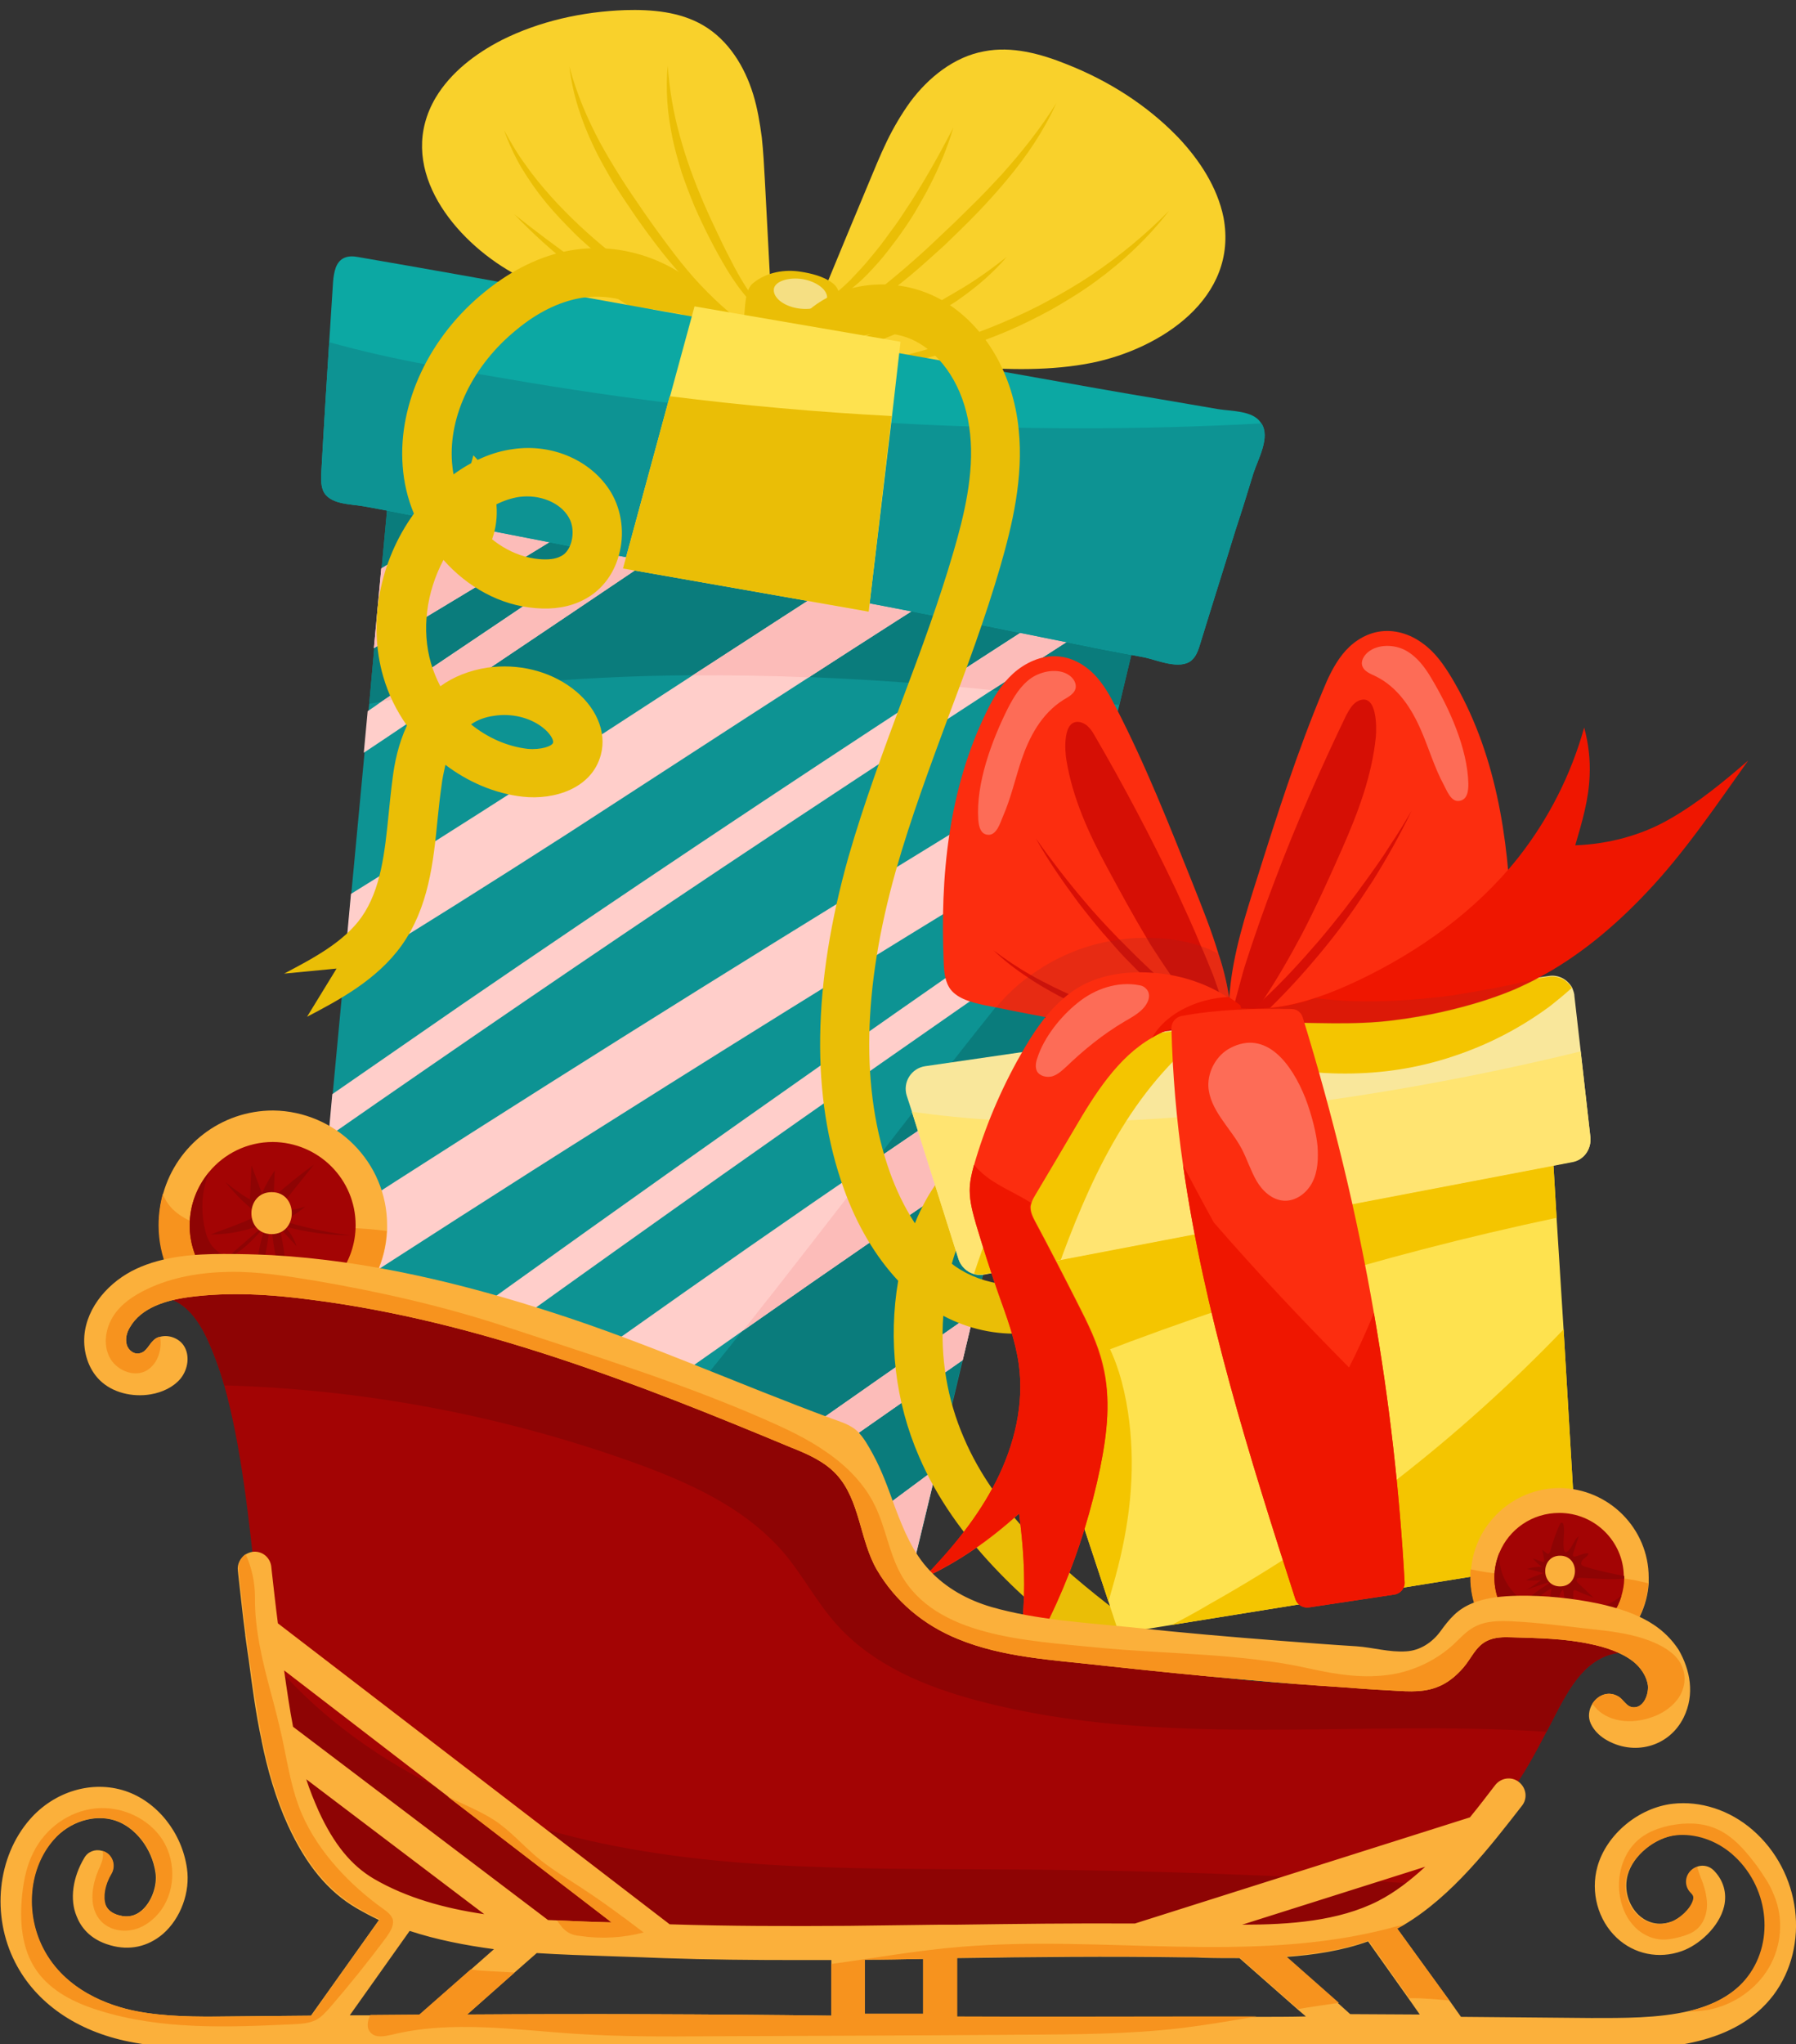 <?xml version="1.0" encoding="UTF-8"?> <svg xmlns="http://www.w3.org/2000/svg" xmlns:xlink="http://www.w3.org/1999/xlink" version="1.1" id="Layer_1" x="0px" y="0px" viewBox="0 0 462.1 525.7" style="enable-background:new 0 0 462.1 525.7;" xml:space="preserve"><rect x="0" y="0" width="462.1" height="525.7" fill="#333333" stroke="none"/> <style type="text/css"> .st0{fill:#0D9393;} .st1{fill:#0A7C7C;} .st2{fill:#FFCECA;} .st3{fill:#FCBCB9;} .st4{fill:#F9D12B;} .st5{fill:#EABE06;} .st6{fill:#0CA8A3;} .st7{opacity:0.5;fill:#FFFFFF;} .st8{fill:#FEE24F;} .st9{fill:#FC2D0F;} .st10{fill:#D60F05;} .st11{fill:#D80F05;} .st12{opacity:0.3;fill:#FFFFFF;} .st13{opacity:0.2;fill:#912426;} .st14{fill:#F4C500;} .st15{fill:#F9E79B;} .st16{fill:#FFE471;} .st17{fill:#EF1600;} .st18{fill:#FBB03B;} .st19{fill:#F7931E;} .st20{fill:#A30404;} .st21{fill:#8E0404;} </style> <g> <path class="st0" d="M303.7,115.5l-5.9,24.8l-2.8,11.7l-7,29.3l-1.9,8l-5.4,22.7l-4,16.7l-1.8,7.5l-1.1,4.6l-7.1,29.6l-5.7,23.9 l-10.4,43.3l-2.9,12.2l-6.6,27.7l-6.1,25.3l-7.8,32.8l-1,4.1c-0.7,2.9-3.7,4.7-6.6,4l-2.3-0.4l-28.9-5l-22.2-3.8l-31.6-5.4l-11.6-2 l-40.4-7l-5.1-0.9c-2.5-0.6-4.3-3-4.1-5.6l0.7-8l1.3-13.7l1-11.2l1-11.1l3-32.4l2-21.1l2.2-23.9l0,0l1-10.9l2.9-30.9l1.9-20.7 l3.4-36.2l1-10.7l0.2-1.8l1.3-14.4l1.9-20.5l5.4-58.2c0.2-3.1,3-5.4,6.1-5l74.3,10.1l25.4,3.5l11.3,1.5l12.4,1.7l51.3,7l14.8,2 c2.9,0.4,4.9,2.9,4.7,5.7C303.8,114.9,303.7,115.2,303.7,115.5z"></path> <path class="st1" d="M303.7,115.5l-5.9,24.8l-2.8,11.7l-7,29.3c-64.3-8.5-129.1-11.7-193-0.3l1.3-14.4l1.9-20.5l5.4-58.2 c0.2-3.1,3-5.4,6.1-5l74.3,10.1l25.4,3.5l11.3,1.5l12.4,1.7l51.3,7l14.8,2c2.9,0.4,4.9,2.9,4.7,5.7 C303.8,114.9,303.7,115.2,303.7,115.5z"></path> <path class="st1" d="M274.8,236.2l-1.1,4.6l-7.1,29.6l-5.7,23.9l-10.4,43.3l-2.9,12.2l-6.6,27.7l-6.1,25.3l-7.8,32.8l-1,4.1 c-0.7,2.9-3.7,4.7-6.6,4l-2.3-0.4l-28.9-5l-22.2-3.8l-31.6-5.4l-11.6-2l-40.4-7l-5.1-0.9c-2.5-0.6-4.3-3-4.1-5.6l0.7-8l1.3-13.7 c3.2-0.2,6.3-0.5,9.5-0.8c24.6-2.1,49-5.1,73.3-8.8c5.8-6.8,11.5-13.6,17.2-20.6C209.2,320.5,240.6,277.2,274.8,236.2z"></path> <g> <path class="st2" d="M209.3,96.6c-37.2,24.1-75,47.5-113.1,70.1l1.9-20.5c28.9-17.3,57.5-35,85.8-53.1L209.3,96.6z"></path> <path class="st2" d="M303.8,114.6c-1.3,0.8-2.6,1.6-4,2.3c-31,18.4-61.4,37.7-91.7,57.3c-20.8,13.4-41.5,26.9-62.2,40.3 c-19,12.2-38.2,24.3-57.5,36.1l1.9-20.7c29.6-18.3,58.7-37.2,87.9-56.2c15.5-10,30.9-20.1,46.5-30c19.7-12.6,39.5-24.9,59.6-36.9 l14.8,2C302,109.3,304,111.8,303.8,114.6z"></path> <path class="st2" d="M286,189.3l-5.4,22.7c-41.8,25.3-83.4,51-124.7,77.1c-25.3,15.9-50.4,32.1-75.5,48.3l2-21.1 c52-33.6,104.5-66.5,157.3-98.8C255.1,208,270.5,198.6,286,189.3z"></path> <path class="st2" d="M266.6,270.4l-5.7,23.9c-23.4,15.7-46.6,31.7-69.7,47.9c-7.8,5.5-15.6,10.9-23.3,16.4 c-13,9.2-26,18.5-39,27.9c-15.5,11.2-31,22.4-46.4,33.6l-5.1-0.9c-2.5-0.6-4.3-3-4.1-5.6l0.7-8c2.6-1.9,5.1-3.8,7.7-5.6 c4.5-3.3,8.9-6.5,13.4-9.7c43.1-31.3,86.4-62.2,130.4-92.2c10.7-7.3,21.4-14.5,32.2-21.7C260.7,274.4,263.7,272.4,266.6,270.4z"></path> <path class="st2" d="M241,377.6l-6.1,25.3c-6.9,5.2-13.8,10.3-20.6,15.6c-8.7,6.6-17.3,13.2-26,19.9l-22.2-3.8 C190.9,415.2,215.8,396.2,241,377.6z"></path> <path class="st2" d="M233,99.8c-38.5,25.9-77,51.9-115.6,77.8c-7.9,5.3-15.8,10.7-23.8,16l1-10.7c1.2-0.8,2.4-1.6,3.6-2.5 c40.8-27.4,81.5-54.9,122.3-82.3L233,99.8z"></path> <path class="st2" d="M297.7,140.3l-2.8,11.7c-13.3,8.5-26.5,17-39.7,25.5c-23.2,15.1-46.3,30.3-69.4,45.7 c-34,22.7-67.8,45.8-101.3,69.1l1-10.9c11.1-7.7,22.3-15.4,33.4-23.1c40.6-27.8,81.6-55.2,122.9-82.1l0,0 c7.1-4.7,14.3-9.3,21.4-13.9C274.8,155,286.2,147.7,297.7,140.3z"></path> <path class="st2" d="M276.6,228.7l-1.8,7.5l0,0l-1.1,4.6c-2.1,1.5-4.3,2.9-6.4,4.4l0,0c-27.1,18.8-54.2,37.7-81.1,56.7 c-36.8,26-73.4,52.3-109.8,78.8l1-11.1c11.5-8.3,23-16.7,34.5-25c52.6-37.9,105.5-75.2,158.8-112.1 C272.7,231.4,274.7,230,276.6,228.7z"></path> <path class="st2" d="M250.6,337.6l-2.9,12.2c-7,4.9-13.9,9.7-20.9,14.6c-30.8,21.5-61.5,43-92.1,64.7l-11.6-2 c10.3-7.2,20.5-14.5,30.8-21.7C186,382.7,218.2,360.1,250.6,337.6z"></path> <path class="st2" d="M227.1,435.7l-1,4.1c-0.7,2.9-3.7,4.7-6.6,4l-2.3-0.4C220.6,440.8,223.9,438.3,227.1,435.7z"></path> </g> <g> <path class="st3" d="M209.3,96.6c-37.2,24.1-75,47.5-113.1,70.1l1.9-20.5c28.9-17.3,57.5-35,85.8-53.1L209.3,96.6z"></path> <path class="st3" d="M233,99.8c-38.5,25.9-77,51.9-115.6,77.8c-6.4,0.8-12.8,1.7-19.1,2.8c40.8-27.4,81.5-54.9,122.3-82.3 L233,99.8z"></path> <path class="st3" d="M297.7,140.3l-2.8,11.7c-13.3,8.5-26.5,17-39.7,25.5c-4.5-0.5-8.9-0.9-13.4-1.2c7.1-4.7,14.3-9.3,21.4-13.9 C274.8,155,286.2,147.7,297.7,140.3z"></path> <path class="st3" d="M299.8,116.9c-31,18.4-61.4,37.7-91.7,57.3c-10-0.4-20-0.6-29.9-0.5c15.5-10,30.9-20.1,46.5-30 c19.7-12.6,39.5-24.9,59.6-36.9l14.8,2c2.9,0.4,4.9,2.9,4.7,5.7C302.5,115.4,301.2,116.1,299.8,116.9z"></path> </g> <g> <path class="st3" d="M95.2,390.3c11.3-1.1,22.5-2.3,33.7-3.8c-15.5,11.2-31,22.4-46.4,33.6l-5.1-0.9c-2.5-0.6-4.3-3-4.1-5.6l0.7-8 c2.6-1.9,5.1-3.8,7.7-5.6C86.3,396.7,90.7,393.5,95.2,390.3z"></path> <path class="st3" d="M217.3,443.4c3.3-2.6,6.5-5.1,9.8-7.6l-1,4.1c-0.7,2.9-3.7,4.7-6.6,4L217.3,443.4z"></path> <path class="st3" d="M241,377.6l-6.1,25.3c-6.9,5.2-13.8,10.3-20.6,15.6c-8.7,6.6-17.3,13.2-26,19.9l-22.2-3.8 C190.9,415.2,215.8,396.2,241,377.6z"></path> <path class="st3" d="M250.6,337.6l-2.9,12.2c-7,4.9-13.9,9.7-20.9,14.6c-30.8,21.5-61.5,43-92.1,64.7l-11.6-2 c10.3-7.2,20.5-14.5,30.8-21.7C186,382.7,218.2,360.1,250.6,337.6z"></path> <path class="st3" d="M257.7,276.3c3-2,5.9-4,8.9-5.9l-5.7,23.9c-23.4,15.7-46.6,31.7-69.7,47.9c11.6-14.6,23-29.4,34.4-44.1 C236.3,290.8,247,283.5,257.7,276.3z"></path> <path class="st3" d="M274.8,236.2l-1.1,4.6c-2.1,1.5-4.3,2.9-6.4,4.4C269.8,242.2,272.3,239.2,274.8,236.2z"></path> </g> <path class="st4" d="M281,93.3c-10.5,2.1-21.3,1.8-31.9,1.1c-4.8-0.3-9.7-0.7-14.5-1.5c-1.6-0.2-3.1-0.5-4.7-0.8 c-3.2-0.6-6.3-1.4-9.4-2.5c-1-0.3-2-0.7-3-1.1c-0.5-0.2-0.9-0.4-1.3-0.6c-1.5-0.6-3-1.4-4.1-2.5c-0.2-0.2-0.4-0.5-0.6-0.7 c-0.2-0.2-0.3-0.4-0.4-0.6c-0.8-1.4-0.9-3-0.6-4.6c0.1-0.3,0.1-0.7,0.2-1c0.3-1.3,0.8-2.5,1.3-3.7c3.8-9.2,7.6-18.4,11.5-27.7 c1.5-3.6,3-7.3,4.7-10.8c1.7-3.5,3.7-6.9,6-10.1c4.7-6.3,11.3-11.6,19-13c7.1-1.4,14.5,0.6,21.2,3.3c10.7,4.2,20.7,10.5,28.7,18.8 c5.5,5.8,10.1,12.8,11.7,20.6C318.7,76.7,298.6,89.7,281,93.3z"></path> <path class="st4" d="M197.8,81.3c0,0.1-0.1,0.3-0.2,0.4c-0.3,0.7-0.8,1.3-1.4,1.9c-0.7,0.6-1.6,1-2.5,1.3c-0.1,0-0.1,0-0.2,0 c-1,0.3-2.1,0.4-3.1,0.4c-0.4,0-0.7,0-1.1,0.1l0,0c-0.7,0-1.4,0-2.1,0l0,0c-3.1,0-6.2-0.2-9.3-0.6c-2.6-0.3-5.3-0.8-7.9-1.4 c-3.8-0.8-7.5-1.8-11.3-2.9c-9.8-2.8-19.6-5.9-28.3-11.2c-14.7-8.9-28.5-26.9-18.3-44.2c3.9-6.5,10.2-11.3,17-14.8 c9.8-4.9,20.8-7.3,31.7-7.7c6.9-0.2,14.1,0.4,20.1,3.9c6.5,3.8,10.7,10.6,12.9,17.8c1.1,3.6,1.7,7.3,2.2,11 c0.4,3.7,0.6,7.5,0.8,11.2c0.5,9.5,1,19,1.5,28.5C198.5,77,198.5,79.4,197.8,81.3z"></path> <g> <path class="st5" d="M189.3,85.4c-0.7,0-1.4,0-2.1,0l0,0c-1.4-0.4-2.9-0.8-4.3-1.3c-3.4-1.1-6.7-2.7-9.8-4.6c-3.1-1.8-6-3.9-8.9-6 c-2.9-2.1-5.7-4.2-8.5-6.5c-2.7-2.3-5.5-4.6-8-7.1c-2.5-2.5-5-5.1-7.3-7.9c-2.3-2.8-4.3-5.7-6.2-8.8c-1.8-3.1-3.3-6.3-4.5-9.7 c1.7,3.1,3.5,6.2,5.6,9c2,2.9,4.3,5.6,6.6,8.2c4.7,5.2,9.9,10,15.4,14.4c2.7,2.3,5.5,4.4,8.3,6.5c2.8,2.2,5.7,4.3,8.6,6.2 c2.9,2,5.9,3.7,9.2,5.1c1.6,0.7,3.3,1.4,4.9,2L189.3,85.4z"></path> <path class="st5" d="M193.7,84.9c-0.1,0-0.1,0-0.2,0c-6.2-2.9-11.7-7.3-16.4-12.3c-5-5.1-9.3-10.9-13.4-16.7c-2-2.9-4-5.9-5.9-8.9 c-1.8-3.1-3.6-6.2-5.1-9.4c-3.1-6.5-5.4-13.4-6.2-20.5c1.8,6.9,4.6,13.4,7.9,19.6c1.7,3.1,3.5,6.1,5.4,9.1c1.9,3,3.9,5.9,5.9,8.8 c2,2.9,4.1,5.8,6.2,8.6c2.1,2.8,4.3,5.6,6.6,8.2C183,76.4,188,81.1,193.7,84.9z"></path> <path class="st5" d="M197.8,81.3c0,0.1-0.1,0.3-0.2,0.4c-0.6-0.4-1.1-0.8-1.6-1.3c-1.2-1-2.3-2.1-3.3-3.3 c-2.1-2.3-3.9-4.9-5.5-7.5c-3.2-5.3-6-10.8-8.5-16.5c-1.2-2.9-2.3-5.8-3.3-8.7c-0.9-3-1.8-6-2.4-9c-0.6-3-1.1-6.1-1.3-9.2 c-0.2-3.1-0.2-6.2,0.1-9.3c0.2,3.1,0.6,6.1,1.1,9.1c0.5,3,1.2,6,2,8.9c1.6,5.9,3.7,11.6,6.1,17.2c1.2,2.8,2.5,5.6,3.8,8.3 c1.3,2.8,2.7,5.5,4.1,8.2C191.3,73.1,194.1,77.5,197.8,81.3z"></path> <path class="st5" d="M245.3,32.8c-1.5,5.1-3.6,10.1-6,14.8c-1.2,2.4-2.6,4.7-3.9,7c-1.4,2.3-2.9,4.5-4.5,6.7 c-1.6,2.1-3.2,4.3-5,6.3c-1.8,2-3.6,4-5.7,5.7c-2.9,2.6-6.2,4.8-9.8,6.3c0.1-0.3,0.1-0.7,0.2-1c3-1.9,5.8-4.2,8.3-6.7 c1.8-1.9,3.6-3.8,5.2-5.8c1.7-2,3.3-4.1,4.8-6.2c1.6-2.1,3.1-4.3,4.5-6.5c1.5-2.2,2.8-4.4,4.2-6.7 C240.3,42.2,242.8,37.6,245.3,32.8z"></path> <path class="st5" d="M271.8,26.5c-3.2,7.1-7.6,13.6-12.6,19.6c-2.5,3-5.1,5.9-7.8,8.7c-2.7,2.8-5.5,5.5-8.3,8.2 c-2.9,2.6-5.7,5.2-8.7,7.7c-3,2.5-6.1,4.9-9.3,7.1c-4.2,2.9-8.5,5.5-13.1,7.7c-0.2-0.2-0.4-0.5-0.6-0.7c4.4-2.6,8.5-5.5,12.6-8.6 c3-2.4,6-4.8,8.9-7.3c2.9-2.5,5.8-5.1,8.6-7.8c2.8-2.6,5.6-5.3,8.3-8c2.8-2.7,5.4-5.5,8-8.3C262.9,39.1,267.7,33.1,271.8,26.5z"></path> <path class="st5" d="M259,66.1c-3.5,4.1-7.6,7.6-12,10.7c-1.1,0.8-2.2,1.5-3.4,2.2l-3.5,2.1l-3.6,1.9l-3.6,1.8l-3.7,1.6 c-1.2,0.5-2.5,1-3.7,1.5l-3.8,1.4c-0.4,0.1-0.8,0.3-1.3,0.4c-1-0.3-2-0.7-3-1.1c1.2-0.5,2.3-0.9,3.5-1.4l3.7-1.5l3.7-1.6l3.6-1.6 l3.6-1.7l3.5-1.8l3.5-1.9c1.1-0.7,2.3-1.3,3.4-2C250.5,72.5,254.8,69.4,259,66.1z"></path> <path class="st5" d="M300.8,54.2c-5.3,6.9-11.8,13-18.8,18.1c-3.5,2.6-7.3,4.9-11.1,7.1c-3.8,2.1-7.8,4.1-11.8,5.8 c-4,1.7-8.2,3.2-12.3,4.5c-4,1.2-8.1,2.4-12.2,3.3c-1.6-0.2-3.1-0.5-4.7-0.8c1.2-0.3,2.5-0.6,3.7-1c4.2-1.1,8.3-2.3,12.4-3.7 c4.1-1.4,8.1-2.9,12.1-4.6c4-1.7,7.9-3.5,11.7-5.6c3.8-2,7.5-4.2,11.1-6.6C288,65.9,294.7,60.4,300.8,54.2z"></path> <path class="st5" d="M177.9,84.8c-2.6-0.3-5.3-0.8-7.9-1.4l-0.5-0.3l-4.5-2.5l-4.4-2.7l-4.4-2.8l-4.3-3c-1.4-1-2.8-2.1-4.2-3.1 c-5.5-4.3-10.6-8.9-15.4-13.9c5.4,4.3,10.9,8.4,16.5,12.4c1.4,1,2.8,1.9,4.2,2.9l4.3,2.8l4.3,2.7l4.4,2.6l4.5,2.5l4.5,2.4 L177.9,84.8z"></path> </g> <path class="st6" d="M322.5,121.7c-1.5,4.9-3,9.8-4.6,14.6c-3,9.8-6.1,19.5-9.1,29.3c-0.4,1.3-0.8,2.6-1.7,3.7 c-0.2,0.2-0.4,0.4-0.6,0.6c-3,2.4-8.7-0.1-11.9-0.8c-3.5-0.7-7-1.3-10.6-2c-9.4-1.9-18.9-3.8-28.3-5.7 c-18.7-3.7-37.4-7.4-56.1-10.6c-20.2-3.9-40.4-7.9-60.6-11.8l-30.3-5.9c-5.1-1-10.1-2-15.2-2.9c-3.3-0.6-8.9-0.4-10.4-4.1 c-0.6-1.6-0.5-3.4-0.4-5.1C83.3,110,84,99,84.7,88c0.3-5.2,0.7-10.4,1-15.6c0.1-1.2,0.3-2.5,0.7-3.6c1-2.6,3.1-3.2,5.7-2.7 c34.9,6,69.7,12.5,104.6,18.6c0.8,0.1,1.6,0.3,2.4,0.4c2.6,0.5,5.3,0.9,7.9,1.4c20.2,3.6,40.5,7.2,60.7,10.8 c10.1,1.8,20.2,3.6,30.4,5.3c5.1,0.9,10.1,1.7,15.2,2.6c3.4,0.6,9,0.3,11.1,3.5c0,0.1,0.1,0.1,0.1,0.2 C326.9,112.5,323.7,118,322.5,121.7z"></path> <path class="st0" d="M322.5,121.7c-1.5,4.9-3,9.8-4.6,14.6c-3,9.8-6.1,19.5-9.1,29.3c-0.4,1.3-0.8,2.6-1.7,3.7 c-0.2,0.2-0.4,0.4-0.6,0.6c-3,2.4-8.7-0.1-11.9-0.8c-3.5-0.7-7-1.3-10.6-2c-9.4-1.9-18.9-3.8-28.3-5.7 c-18.7-3.7-37.4-7.4-56.1-10.6c-20.2-3.9-40.4-7.9-60.6-11.8l-30.3-5.9c-5.1-1-10.1-2-15.2-2.9c-3.3-0.6-8.9-0.4-10.4-4.1 c-0.6-1.6-0.5-3.4-0.4-5.1C83.3,110,84,99,84.7,88c16.6,4.7,34.4,7.5,51.4,10.4c62.5,10.4,125.4,13.9,188.5,10.5 C326.9,112.5,323.7,118,322.5,121.7z"></path> <path class="st5" d="M212.9,94.6c0.3-1.7,0.6-3.3,0.9-5c0.6-3.4,1.2-6.8,1.8-10.1c0.5-2.8,0.9-5.2-1.8-7c-2.3-1.5-5.1-2.2-7.7-2.6 c-4.2-0.7-8.8,0.1-12.2,2.8c-2.4,1.8-2.1,6.5-2.5,9.2c-0.5,3.7-0.9,7.5-1.4,11.2c-0.2,1.5-0.5,3.1-0.7,4.6c5.5,3.6,14.1,5,20.6,4 c0.4-0.1,0.9-0.1,1.2-0.4c1.5-0.9,1.2-3.6,1.5-5.1C212.7,95.7,212.8,95.2,212.9,94.6z"></path> <path class="st7" d="M206.6,71.8c-3.6-0.6-7.3,0.5-7.5,2.6c-0.2,2.1,2.4,4.3,6.2,4.9c3.6,0.6,7.3-0.5,7.5-2.6 C213,74.7,210.4,72.5,206.6,71.8z"></path> <g> <path class="st5" d="M149.1,76.7c5.4-1,11-0.1,16,2.3l18.9,3.3l2.1-1.5c-8.6-12.5-24.4-19-39.3-16.4c-7.5,1.3-15,4.9-22,10.6 c-14.3,11.5-22.4,28.7-21.2,44.8c0.3,4.3,1.3,8.5,2.9,12.3c-8.8,12.1-11.9,28.1-7.9,41.9c1.3,4.5,3.4,8.8,6.1,12.6 c-2.2,4.7-3.2,9.6-3.7,13.7c-0.4,3-0.7,6-1,9c-1,10-2,19.5-7,26.6c-4.6,6.5-12.7,10.7-19.9,14.5l13.5-1.3l-7.6,12.4 c8-4.2,17.9-9.4,24.3-18.3c7-9.8,8.2-21.4,9.3-32.6c0.3-3,0.6-5.7,1-8.5c0.2-1.8,0.6-3.6,1-5.4c5.8,4.4,12.7,7.4,19.9,8.2 c8.1,0.9,17.8-2.1,20.1-10.8c1.6-6-1.3-12.5-7.4-17.1c-6-4.5-13.9-6.4-21.8-5.3c-4.5,0.7-8.7,2.3-12.1,4.8c-1-1.9-1.8-3.9-2.4-5.9 c-2.5-8.6-1.2-18.3,3.2-26.6c6.2,7,14.6,11.7,23.7,12.4c4.7,0.4,8.8-0.3,12.3-2.1c4.4-2.2,7.7-6.3,9.1-11.4 c1.6-5.5,0.8-11.6-2-16.3c-4.9-8.1-15-12.6-25.2-11.1c-5.3,0.7-10.5,3-15.3,6.5c-0.2-1-0.3-2-0.4-3.1 c-0.9-12.1,5.5-25.1,16.6-34.1C138.2,80.4,143.7,77.7,149.1,76.7z M127.1,184.1c4.5-0.7,9.1,0.4,12.4,2.9c2,1.5,3,3.3,2.8,4 c-0.2,0.9-3.1,1.9-6.5,1.6c-5.3-0.6-10.4-2.9-14.6-6.3C122.9,185.1,124.9,184.4,127.1,184.1z M133.6,127.8 c5.2-0.7,10.5,1.4,12.7,5.2c1.1,1.8,1.3,4.2,0.7,6.4c-0.3,1-1,2.9-2.8,3.7c-1.3,0.7-3.2,0.9-5.5,0.7c-6.6-0.6-12.7-4.5-16.9-10.1 C125.5,130.5,129.6,128.4,133.6,127.8z"></path> </g> <g> <path class="st5" d="M337.2,456.2c-11.4-13.1-25.3-23.5-38.8-33.5c-3.6-2.6-7.3-5.4-10.8-8.1c-15-11.5-31.5-25.8-39.6-44.8 c-4.3-9.9-6.1-20.7-5.3-31.4c13,6.9,28.8,6,39-2.5c6.3-5.2,9.9-13.5,9.7-22.2c-0.2-7.7-3.5-14.6-9-18.9c-9-6.9-22.9-6.5-33,0.9 c-6,4.4-10.7,10.7-14,18.9c-2.9-4.4-5-9.1-6.4-13c-7.6-21.2-7.1-47.3,1.5-77.7c3.8-13.4,8.8-26.8,13.6-39.8 c4.7-12.5,9.5-25.4,13.3-38.5c3-10.4,6-22.7,4.7-35.2c-1.4-14.1-8.5-26.3-18.9-32.7c-12.7-7.8-29.9-5.3-38.4,5.5l4.3,3.4l8.8,1.5 c5.2-3.2,13-3.3,18.8,0.3c7,4.3,11.9,13,12.9,23.2c1.1,10.3-1.6,21.2-4.3,30.4c-3.7,12.7-8.4,25.4-13,37.6 c-4.9,13.2-10,26.9-14,40.8c-9.3,33-9.7,61.7-1.2,85.3c3.4,9.5,8.2,17.5,14,23.7c-2.6,15.2-0.8,31.1,5.4,45.3 c9.3,21.5,27.2,37.2,43.5,49.7c3.6,2.8,7.4,5.6,11,8.2c13.5,10.1,26.3,19.5,36.8,31.6l-9.5-16.9L337.2,456.2z M256.6,305.8 c5.7-4.1,13.5-4.6,18.1-1.1c3.5,2.7,4.1,6.9,4.1,9.2c0.1,4.8-1.9,9.5-5.2,12.3c-7.5,6.2-18.9,4.9-26.4,0.4c-0.8-0.5-1.6-1-2.3-1.6 C246.6,318.9,250,310.6,256.6,305.8z"></path> </g> <polygon class="st8" points="223.5,157.3 160.3,146.2 171.9,103.5 172.4,101.9 178.7,78.8 231.7,87.9 229.5,107.1 229.3,108.7 "></polygon> <path class="st5" d="M127,137.5c-0.3,1-0.6,1.9-1.1,2.9l-10-1.8l5.9-21.5c1.2,1.2,2.3,2.6,3.2,4.1 C127.8,125.8,128.6,131.9,127,137.5z"></path> <path class="st5" d="M223.5,157.3l-63.2-11.1l11.6-42.7l0.4-1.6c19,2.4,38.1,4.1,57.1,5.1l-0.2,1.7L223.5,157.3z"></path> </g> <g> <path class="st9" d="M316.2,256.2c0.3,1.6,0.4,4,0,6.1c-0.2,0.9-0.4,1.8-0.8,2.7c-0.4,0.8-0.9,1.6-1.6,2.1 c-0.2,0.2-0.4,0.3-0.6,0.4c-0.8,0.5-1.7,0.8-2.9,0.9c-2.2,0.2-4.8-1.2-7-1.5c-1.7-0.3-3.5-0.5-5.2-0.7c-1.6-0.2-3.2-0.4-4.8-0.6 c-12.4-1.8-24.8-4-37-6.5c-1-0.2-2.1-0.4-3.1-0.6c-3.2-0.7-6.7-1.6-8.6-4c-1.5-2-1.7-4.6-1.8-7c-0.9-21.8,1.1-44.3,11.1-64.6 c1.7-3.5,3.8-7,6.8-9.7c3-2.7,7.2-4.7,11.3-4.4c3.7,0.2,7,2.1,9.5,4.6c2.4,2.5,4.1,5.5,5.6,8.5c7.7,14.9,13.8,30.4,20,45.9 c2.3,5.8,4.6,11.5,6.4,17.5C314.7,248.8,315.6,252.5,316.2,256.2z"></path> <path class="st10" d="M316.2,262.4c-0.2,0.9-0.4,1.8-0.8,2.7c-0.4,0.8-0.9,1.6-1.6,2.1c0,0,0,0,0,0c-2.4-2.3-4.3-5.5-5.8-7.3 c0-0.1-0.1-0.1-0.1-0.1c-4.1-5.1-7.7-10.4-11.2-15.8c-0.6-0.9-1.2-1.9-1.7-2.8c-3.6-6-6.9-12.1-10.2-18.2 c-4.7-8.7-8.8-17.7-10.4-27.4c-0.4-2.1-1.2-11.2,3.8-9.8c1.6,0.5,2.6,1.9,3.4,3.3c7.5,12.9,14.6,26.3,21,39.8 c2.2,4.8,4.4,9.5,6.4,14.4c1,2.2,1.9,4.5,2.8,6.7C312.3,251,314.3,257.2,316.2,262.4z"></path> <g> <path class="st11" d="M313.3,267.6c-0.8,0.5-1.7,0.8-2.9,0.9c-2.2,0.2-4.8-1.2-7-1.5c-1.7-0.3-3.5-0.5-5.2-0.7 c-3.7-1.1-7.3-2.3-10.9-3.6c-5.9-2.2-11.6-4.7-16.9-7.7c-2-1.1-4-2.3-5.9-3.6c-3.2-2.1-6.2-4.4-8.9-7c3.1,2.3,6.3,4.5,9.7,6.4 c1.9,1.1,3.9,2.1,5.9,3.1c5.5,2.7,11.2,5,17.1,7c5.9,2,11.9,3.6,18,5.1C308.6,266.6,310.9,267.1,313.3,267.6z"></path> <path class="st11" d="M315.4,265c-0.4,0.8-0.9,1.6-1.6,2.1c0,0,0,0,0,0c-2.9-1.8-5.6-3.8-8.1-5.8c-5.4-4.3-10.3-8.9-15.1-13.8 c-1.8-1.8-3.5-3.7-5.1-5.6c-0.6-0.6-1.1-1.3-1.7-1.9c-2.2-2.6-4.3-5.2-6.3-7.8c-4-5.4-7.8-10.8-11-16.6c1.9,2.7,3.9,5.4,5.9,8 c2,2.6,4.1,5.2,6.3,7.8c2.9,3.5,6,6.8,9.2,10.1c1.5,1.5,3,3,4.5,4.5c4.8,4.7,9.9,9.2,15.2,13.3c0.2,0.1,0.4,0.3,0.6,0.4 C310.5,261.7,312.9,263.4,315.4,265z"></path> </g> <path class="st12" d="M259.3,182.2c1.5-2.9,3.2-5.8,6-7.8c2.8-1.9,7-2.6,9.7-0.8c1.2,0.8,2.1,2.2,1.7,3.6c-0.4,1.3-1.9,2.1-3.1,2.8 c-5.7,3.6-8.8,9.6-10.8,15.5c-1.6,4.8-2.7,9.8-4.8,14.6c-0.6,1.4-1.5,4.5-3.5,4.6c-2.4,0.1-2.7-2.6-2.8-4 C251.1,201.5,255.1,190.6,259.3,182.2z"></path> <path class="st13" d="M316.2,256.2c0.3,1.6,0.4,4,0,6.1c-0.2,0.9-0.4,1.8-0.8,2.7c-0.4,0.8-0.9,1.6-1.6,2.1 c-0.2,0.2-0.4,0.3-0.6,0.4c-0.8,0.5-1.7,0.8-2.9,0.9c-2.2,0.2-4.8-1.2-7-1.5c-1.7-0.3-3.5-0.5-5.2-0.7c-1.6-0.2-3.2-0.4-4.8-0.6 c-12.4-1.8-24.8-4-37-6.5c2.4-2.9,5.1-5.5,8.1-7.7c0.2-0.2,0.5-0.4,0.7-0.5c6-4.4,12.8-7.4,20.2-8.8c0.8-0.1,1.6-0.3,2.4-0.4 c2.1-0.3,4.3-0.5,6.4-0.5c0.3,0,0.6,0,0.8,0c4.9,0,9.6,0.6,14,2.1c1.5,0.5,3,1.2,4.5,1.9C314.7,248.8,315.6,252.5,316.2,256.2z"></path> <g> <path class="st9" d="M316.4,255.1c-0.2,1.7-0.1,4,0.4,6.1c0.2,0.9,0.5,1.8,1,2.5c0.4,0.8,1,1.4,1.7,1.9c0.2,0.1,0.4,0.2,0.6,0.4 c0.8,0.4,1.8,0.6,2.9,0.6c2.2-0.1,4.7-1.8,6.8-2.4c1.7-0.5,3.4-0.9,5.1-1.4c1.6-0.4,3.1-0.8,4.7-1.2c13.3-3.6,26.5-7.7,39.5-12.2 c3.1-1.1,6.5-2.4,8.3-5c1.4-2.2,1.4-4.8,1.4-7.2c-0.6-21.8-4-44-15.3-62.9c-2-3.3-4.2-6.5-7.4-8.8c-3.2-2.4-7.4-3.8-11.6-3 c-3.7,0.7-6.9,3-9.1,5.8c-2.2,2.8-3.7,6-5,9.2c-6.6,15.8-11.8,32-16.9,48.2C320.4,235.4,317.3,245.1,316.4,255.1z"></path> <path class="st10" d="M316.7,261.3c0.2,0.9,0.5,1.8,1,2.5c0.4,0.8,1,1.4,1.7,1.9c0,0,0,0,0,0c2.2-2.6,4-6,5.3-8 c0-0.1,0.1-0.1,0.1-0.2c3.7-5.5,7-11.3,10.1-17.1c3.8-7.3,7.2-14.8,10.5-22.3c4.1-9.3,7.6-18.7,8.6-28.6c0.2-2.2,0.4-11.3-4.4-9.3 c-1.6,0.7-2.4,2.3-3.2,3.7c-6.6,13.7-12.9,28-18.3,42.3c-2.8,7.3-5.4,14.7-7.8,22.2C319.9,249.5,318.3,255.9,316.7,261.3z"></path> <g> <path class="st11" d="M327,263.6c-2.3,0.8-4.6,1.7-7,2.5c0.8,0.4,1.8,0.6,2.9,0.6c2.2-0.1,4.7-1.8,6.8-2.4 c1.7-0.5,3.4-0.9,5.1-1.4c3.6-1.5,7.1-3.2,10.6-4.9c5.7-2.9,11.2-6.1,16.4-9.8c5.1-3.7,10-7.8,14.1-12.4 c-4.5,4.2-9.5,8.1-14.8,11.4c-5.3,3.4-10.9,6.4-16.6,9.1C338.8,259,332.9,261.4,327,263.6z"></path> <path class="st11" d="M317.7,263.8c0.4,0.8,1,1.4,1.7,1.9c0,0,0,0,0,0c2.7-2.1,5.3-4.4,7.7-6.8c5.1-5,9.7-10.2,14.1-15.6 c2.2-2.7,4.3-5.5,6.3-8.3c2-2.8,3.9-5.7,5.8-8.6c3.6-5.8,7-11.8,9.9-17.9c-1.7,2.9-3.5,5.9-5.4,8.7c-1.8,2.9-3.8,5.7-5.8,8.5 c-4,5.6-8.2,11-12.7,16.3c-4.5,5.2-9.2,10.4-14.3,15.1c-0.2,0.2-0.4,0.3-0.5,0.5C322.5,259.9,320.1,261.9,317.7,263.8z"></path> </g> <path class="st12" d="M368.2,174.3c-1.6-2.7-3.6-5.4-6.5-7c-2.9-1.6-7.1-1.7-9.7,0.4c-1.2,1-2,2.5-1.4,3.8c0.5,1.2,2,1.8,3.3,2.4 c5.9,2.9,9.4,8.5,11.8,14.1c2,4.6,3.4,9.5,5.8,13.9c0.7,1.3,1.8,4.3,3.8,4.1c2.4-0.2,2.5-2.9,2.5-4.4 C377.6,192.5,372.9,182.1,368.2,174.3z"></path> </g> <polygon class="st8" points="398.2,274.5 400.5,313.2 402.3,341.9 405.8,401.1 301.5,417.9 287.9,420.1 285.2,411.9 266.3,354.7 259.8,334.9 250.6,307.3 "></polygon> <path class="st14" d="M402.3,341.9l3.5,59.2l-104.3,16.8c3.3-1.7,6.6-3.5,9.8-5.4C344.9,393.6,375.6,369.7,402.3,341.9z"></path> <path class="st14" d="M250.6,307.3l147.6-32.7l2.3,38.6c-45.9,9.7-90.9,23.6-134.3,41.5L250.6,307.3z"></path> <path class="st14" d="M290.8,367.9c1.3,13.7-0.7,27-4.5,40.1c-0.4,1.3-0.7,2.6-1.1,3.9l-18.9-57.2l-6.5-19.8c2-1.4,4.6-2,7.1-1.9 c1.7-0.4,3.7-0.3,5.8,0.5C285.4,338.9,289.6,355.3,290.8,367.9z"></path> <path class="st15" d="M405.1,256.3l1.6,14l2.5,22.1c0.3,3.1-1.7,5.9-4.7,6.4l-151.2,28.9c-0.9,0.2-1.8,0.1-2.7-0.1 c-1.8-0.5-3.4-1.9-4-3.9l-12-37.9l-1.3-4c-1.1-3.5,1.2-7.1,4.8-7.6l41.3-6l33.3-4.8l2.6-0.4l83.2-12c2.5-0.4,4.8,0.9,6,3 C404.8,254.8,405.1,255.5,405.1,256.3z"></path> <path class="st14" d="M404.4,254.1c-1.8,1.6-3.6,3.1-5.5,4.6c-7.7,5.7-16,10-25.1,13c-9,3-18.2,4.4-27.7,4.4c-9,0-19.9-1.1-27-7.1 c-1.9-1.6-3.3-3.6-3.9-5.8l83.2-12C401,250.8,403.3,252.1,404.4,254.1z"></path> <path class="st16" d="M406.7,270.4l2.5,22.1c0.3,3.1-1.7,5.9-4.7,6.4l-151.2,28.9c-2.9,0.6-5.8-1.2-6.7-4l-12-37.9 c28.7,4.2,58.5,2.9,87.5-0.4C350.6,282.2,378.9,277.2,406.7,270.4z"></path> <path class="st14" d="M312.7,263.6c-20.2,14.5-31,36.7-39.4,59.4c-0.1,0.3-0.2,0.7-0.4,1l-19.6,3.7c-0.9,0.2-1.8,0.1-2.7-0.1 c1.4-4.3,3-8.6,4.6-12.9c6.1-16.3,13.6-32.5,24.2-46.3L312.7,263.6z"></path> <path class="st9" d="M312,263.9c-3,1.6-6.8-0.5-10,0.5c-2,0.6-3.9,1.4-5.6,2.5c-8.8,5-14.8,14.6-20,23.5c-3.3,5.6-6.6,11.2-10,16.9 c-0.4,0.7-0.8,1.3-1,2.1c-0.1,0.3-0.1,0.5-0.2,0.8c-0.1,1.4,0.5,2.7,1.2,4c3.7,6.9,7.3,13.9,10.9,21c2.6,5.1,5.2,10.3,6.5,15.9 c2.1,8.6,1,17.6-0.7,26.3c-4.4,21.3-12.7,41.9-25.4,59.5c6.9-14.6,6.6-31.7,4.5-47.6c-7.6,6.8-15.3,12.3-24.6,16.6 c7.3-7.5,14-15.6,18.7-24.9c4.7-9.3,7.3-19.9,5.8-30.3c-0.9-6.2-3.1-12-5.2-17.9c-2.1-6-4-12-5.8-18c-0.8-2.8-1.6-5.7-1.6-8.6 c0-2.2,0.5-4.3,1.1-6.5c0.2-0.6,0.3-1.1,0.5-1.7c3-9.9,7.2-19.4,12.4-28.3c3.7-6.3,8.2-12.5,14.6-16.1c5.6-3.1,12.3-3.9,18.7-3.4 c5.6,0.4,12.6,2.1,19.1,6.3c1,0.6,2,1.4,3,2.1C321.5,266.2,315,262.3,312,263.9z"></path> <path class="st17" d="M283.1,377.3c-4.4,21.3-12.7,41.9-25.4,59.5c6.9-14.6,6.6-31.7,4.5-47.6c-7.6,6.8-15.3,12.3-24.6,16.6 c7.3-7.5,14-15.6,18.7-24.9c4.7-9.3,7.3-19.9,5.8-30.3c-0.9-6.2-3.1-12-5.2-17.9c-2.1-6-4-12-5.8-18c-0.8-2.8-1.6-5.7-1.6-8.6 c0-2.2,0.5-4.3,1.1-6.5c0.7,0.8,1.4,1.5,2.2,2.2c3.7,3.2,8.3,4.9,12.4,7.5c-0.1,0.3-0.1,0.5-0.2,0.8c-0.1,1.4,0.5,2.7,1.2,4 c3.7,6.9,7.3,13.9,10.9,21c2.6,5.1,5.2,10.3,6.5,15.9C285.9,359.6,284.9,368.6,283.1,377.3z"></path> <path class="st17" d="M312,263.9c-3,1.6-6.8-0.5-10,0.5c-2,0.6-3.9,1.4-5.6,2.5c2.8-4.9,8.1-8.1,13.8-9.6c2-0.5,4-0.8,5.9-0.9 c1,0.6,2,1.4,3,2.1C321.5,266.2,315,262.3,312,263.9z"></path> <path class="st17" d="M449.8,195.6c-8.2,11.5-16.4,23.7-26.1,33.9c-8.2,8.7-17.6,16.6-28.1,22.1c-1.9,1-3.8,1.9-5.8,2.8 c-6.9,2.9-14.1,4.9-21.4,6.4c-4.6,0.9-9.1,1.6-13.8,2c-5.2,0.4-10.4,0.4-15.5,0.3c-7.3-0.1-14.9-0.2-21.6-3.1l1.8-0.7 c6.5,0.5,13-0.6,19.2-2.7c3.8-1.2,7.5-2.8,11.1-4.5c15.7-7.5,30.2-17.9,41-31.5c7.8-9.9,13.6-21.3,17-33.5 c1.1,4.1,1.6,8.2,1.4,12.4c-0.2,6.1-2,12.1-3.7,17.9c8.4-0.3,16.9-2.5,24.2-6.7C436.9,206.5,443.4,201.1,449.8,195.6z"></path> <path class="st13" d="M395.6,251.7c-1.9,1-3.8,1.9-5.8,2.8c-6.9,2.9-14.1,4.9-21.4,6.4c-4.6,0.9-9.1,1.6-13.8,2 c-5.2,0.4-10.4,0.4-15.5,0.3c-7.3-0.1-14.9-0.2-21.6-3.1l1.8-0.7c6.5,0.5,13-0.6,19.2-2.7c11.6,1.5,23.6,0.8,35.2-0.7 C381.1,254.8,388.4,253.5,395.6,251.7z"></path> <g> <path class="st9" d="M353.5,337.7c4,22.9,6.6,46,7.9,69.2c0.1,1.6-1.1,3-2.7,3.2l-21.9,3.3c-1.5,0.2-3-0.6-3.5-2.1 c-11.8-36.6-23.5-73.7-28.9-111.6c-1.7-11.7-2.7-23.4-3-35.3c0-1.5,1.1-2.8,2.6-3.1c9.1-1.7,19.1-2,28.3-1.8 c1.4,0,2.5,0.9,2.9,2.2C342.9,286.7,349.1,312.1,353.5,337.7z"></path> <path class="st17" d="M353.5,337.7c4,22.9,6.6,46,7.9,69.2c0.1,1.6-1.1,3-2.7,3.2l-21.9,3.3c-1.5,0.2-3-0.6-3.5-2.1 c-11.8-36.6-23.5-73.7-28.9-111.6c2.6,4.9,5.2,9.8,7.9,14.7c11.2,12.9,22.9,25.3,34.8,37.3C349.4,347.2,351.5,342.5,353.5,337.7z"></path> <path class="st12" d="M335.9,282.5c-3.6-9.1-10.2-17.7-19.3-13c-3.5,1.8-5.8,5.8-5.7,9.8c0.3,6.2,5.7,10.7,8.6,16.2 c1.4,2.7,2.3,5.6,3.8,8.2c1.5,2.6,4,4.9,7,5.1c3.1,0.2,6-2,7.4-4.8c1.4-2.8,1.5-6.1,1.3-9.2C338.7,291.6,337.6,287,335.9,282.5z"></path> </g> <path class="st12" d="M294.8,254.2c-0.4-0.4-0.9-0.7-1.6-0.8c-5.6-1.1-11.5,0.9-15.9,4.5c-4.4,3.5-8.7,8.9-10.4,14.2 c-0.4,1.1-0.6,2.4-0.1,3.4c0.7,1.3,2.6,1.7,4,1.3c1.5-0.5,2.6-1.6,3.7-2.6c4.5-4.3,9.3-8.2,14.7-11.4c2.2-1.3,5-2.7,6.1-5.2 C295.9,256.3,295.7,255,294.8,254.2z"></path> </g> <g> <g> <path class="st18" d="M99.6,315.1c0,0.5,0,1,0,1.4c-0.7,15.6-13.6,27.9-29.3,27.9c-16.2,0-29.4-13.2-29.4-29.4 c0-2.8,0.4-5.5,1.1-8.1c3.5-12.3,14.8-21.3,28.3-21.3C86.4,285.8,99.6,298.9,99.6,315.1z"></path> <path class="st19" d="M99.5,316.6c-0.7,15.6-13.6,27.9-29.3,27.9c-16.2,0-29.4-13.2-29.4-29.4c0-2.8,0.4-5.5,1.1-8.1 c0.1,0.2,0.1,0.4,0.2,0.6c0.7,1.5,1.6,2.8,2.9,3.9c3.1,2.7,7.2,3.9,11.2,4.5c7.7,1.1,15.6,0.3,23.4-0.1 C86.2,315.6,93,315.7,99.5,316.6z"></path> <path class="st20" d="M91.5,315.1c0,4.8-1.6,9.3-4.3,12.8c-0.9,1.2-2,2.3-3.1,3.3c-3.7,3.2-8.6,5.2-14,5.2c-7,0-13.3-3.4-17.1-8.6 c-2.6-3.6-4.2-8-4.2-12.7c0-5.2,1.9-10,5-13.7c3.9-4.7,9.8-7.7,16.4-7.7C82,293.8,91.5,303.3,91.5,315.1z"></path> <path class="st21" d="M87.2,328c-0.9,1.2-2,2.3-3.1,3.3c-2-0.2-4.1-0.5-6.1-0.7c-8.3-1.2-16.6-3.1-25-2.7c-2.6-3.6-4.2-8-4.2-12.7 c0-5.2,1.9-10,5-13.7c-1,2.3-1.5,4.8-1.7,7.3c-0.1,2.1,0,4.2,0.4,6.3c0.4,2,0.9,3.9,2.2,5.5c1.4,1.7,3.5,2.7,5.6,3.5 C68.9,327.2,78,327.7,87.2,328z"></path> <path class="st21" d="M58,304c2,1.7,4.1,3.2,6.3,4.5c0.1-2.9,0.3-5.9,0.4-8.8c0.9,2.4,1.8,4.8,2.7,7.2c0.9-2,2-4,3.3-5.9 c-0.1,2.3-0.2,4.6-0.3,6.9c3.3-3,6.8-5.8,10.4-8.4c-3.2,4-6.5,8.1-9.7,12.1c2.5,0,5-0.5,7.4-1.3c-1.7,1.6-3.8,2.8-6,3.6 c5.8,1.8,11.7,3.1,17.7,3.8c-5.7,0-11.5-0.8-17-2.3c1.4,1.4,2.5,3.2,3.1,5.1c-1.5-1.6-2.9-3.2-4.4-4.8c1.1,4.5,1.7,9.1,1.7,13.8 c-1.6-2.2-2.4-4.9-2.9-7.6c-0.5-2.7-0.7-5.4-1.2-8.1c-0.5,5.3-1.1,10.8-3.6,15.5c0-4.8,0.9-9.7,2.5-14.2c-3,3.5-6.3,7.1-10.6,8.9 c3.7-3.2,7.3-6.4,11-9.6c-4.6,2-9.6,3.1-14.6,3.1c2-0.8,4.1-1.5,6.1-2.3c1.5-0.6,2.9-1.1,4.3-1.8c0.4-0.2,1.6-0.6,1.6-1.2 c0-0.4-1.3-1.1-1.6-1.4C62.1,308.7,59.9,306.4,58,304z"></path> <path class="st18" d="M69.9,306.6c-6.9,0-7,10.8,0,10.8C76.8,317.4,76.8,306.6,69.9,306.6z"></path> </g> <g> <path class="st18" d="M424.2,405.7c0,0.5,0,1,0,1.5c-0.8,11.9-10.7,21.4-22.9,21.4c-12.7,0-22.9-10.3-22.9-22.9 c0-0.7,0-1.4,0.1-2.1c1-11.7,10.9-20.9,22.8-20.9C413.9,382.8,424.2,393.1,424.2,405.7z"></path> <path class="st19" d="M424.1,407.2c-0.8,11.9-10.7,21.4-22.9,21.4c-12.7,0-22.9-10.3-22.9-22.9c0-0.7,0-1.4,0.1-2.1 c4.9,1.1,10,1.5,15,1.6c9.1,0.2,18.3-0.4,27.2,1.2C421.8,406.7,423,406.9,424.1,407.2z"></path> <path class="st20" d="M417.9,405.7c0,0.1,0,0.2,0,0.3c0,1.5-0.3,3-0.7,4.4c-2,6.9-8.4,12-16,12c-9.2,0-16.7-7.5-16.7-16.7 c0-2.3,0.5-4.4,1.3-6.4c2.5-6,8.4-10.2,15.4-10.2c9.1,0,16.5,7.3,16.6,16.3C417.9,405.5,417.9,405.6,417.9,405.7z"></path> <path class="st21" d="M417.2,410.4c-2,6.9-8.4,12-16,12c-9.2,0-16.7-7.5-16.7-16.7c0-2.3,0.5-4.4,1.3-6.4c-0.1,0.7,0,1.3,0,2 c0.1,1.3,0.4,2.6,0.9,3.9c2,4.9,6.7,8.5,11.8,9.7c5.2,1.2,10.7,0.2,15.4-2.4C415.2,411.9,416.2,411.2,417.2,410.4z"></path> <path class="st21" d="M417.9,405.7c0,0.1,0,0.2,0,0.3c-3.7,0.4-7.5-0.1-11.3-0.2c-0.4,0-0.8,0-0.9,0.4c-0.2,0.4,0.1,0.8,0.4,1 c1.3,1.2,2.6,2.5,3.9,3.7c-1.5-0.6-3.1-1.2-4.6-1.9c-0.1,0-0.2-0.1-0.4,0c-0.2,0.1-0.2,0.3-0.2,0.4c-0.1,1.4,0.1,2.9,0.2,4.3 c0.1,1.4-0.1,2.9-0.8,4.2c-1.8-2.6-1.4-6-2-9.1c-0.7,0.5-0.9,1.5-1.1,2.3c-0.5,2.2-1.1,4.4-1.9,6.6c-0.1,0.2-0.1,0.3-0.3,0.4 c-0.2,0.1-0.5,0-0.6-0.3c-0.1-0.2-0.1-0.5-0.1-0.7c0.2-2.9,0.5-5.8,1-8.6c-2.7,1.3-4.5,3.8-7,5.3c-0.4-1,0.5-2.1,1.3-2.9 c1.9-1.7,4-3.1,6.3-4.4c-2.4,0.8-4.8,1.5-7.1,2.4c1.3-0.7,2.6-1.6,3.8-2.5c-1.3,0.1-2.6,0.1-3.9,0c1.5-0.7,3-1.3,4.5-1.8 c-1.4-0.5-2.8-0.8-4.2-1.1c1.3-0.4,2.6-0.6,3.9-0.5c-0.9-0.6-1.7-1.3-2.4-2.2c0.8,0.3,1.6,0.6,2.5,0.9c0.1,0,0.2,0.1,0.3,0 c0.1-0.1,0.1-0.3,0.1-0.4c-0.1-0.9-0.3-1.8-0.5-2.7c0.4,0.3,0.7,0.5,1.1,0.8c0.1,0.1,0.2,0.2,0.4,0.2c0.3,0,0.5-0.4,0.6-0.7 c0.6-2.3,1.4-4.6,2.4-6.8c0.1-0.3,0.3-0.6,0.6-0.5c0.2,0,0.3,0.3,0.4,0.6c0.4,2.2-0.4,4.6,0.2,6.7c0,0.1,0.1,0.2,0.2,0.3 c0.1,0.1,0.3,0,0.5-0.1c1.4-1,1.7-3.1,3-4c-0.5,1.4-0.9,2.9-1.4,4.3c-0.1,0.3-0.2,0.7,0.1,0.9c0.1,0.1,0.2,0,0.4,0 c1.2-0.2,2.2-1,3.4-0.8c-0.1,0.6-0.7,1-1.2,1.4c-0.5,0.4-0.9,1.2-0.5,1.6c0.2,0.2,0.4,0.3,0.7,0.4c3.3,1,6.8,1.8,10.2,2.4 C417.9,405.5,417.9,405.6,417.9,405.7z"></path> <path class="st18" d="M401.4,400.1c-5.1,0-5.1,7.9,0,7.9C406.5,408,406.5,400.1,401.4,400.1z"></path> </g> <path class="st20" d="M421,425.1c-0.9,0.2-1.8,0-2.8,0c-4-0.3-7.8,1.8-10.6,4.6c-4.2,4.3-6.9,10.5-9.7,15.7c0,0,0,0,0,0 c-2.9,5.6-5.9,11.2-9.7,16.2c-5.9,7.6-12.5,16.2-20.1,23c-3.6,3.2-7.5,6-11.6,8c-15.4,7.8-34.8,6.6-51.6,6.4 c-20.1-0.3-40.3,0-60.4,0.3c-26.3,0.3-52.6,0.7-78.8-0.3c-23.3-0.9-50.9,0-71.7-12.1c-7.6-4.4-12.4-11.5-16-19.3 c-6.2-13.4-8-28.4-10-42.9c-0.1-0.4-0.1-0.8-0.2-1.2c-2.5-18.4-3.7-37.1-7.3-55.3c-0.8-4-1.7-8-2.8-11.9c-1.2-4.2-2.7-8.3-4.5-12.2 c-2.1-4.4-5.3-9.1-10.4-10.3c-3-0.7-0.1-4,1.1-5.4c2.7-3,7.5-3.1,11.2-3.2c16.7-0.5,33.5,0.7,49.6,5.2c14.4,4.1,28.3,9.5,42.4,14.5 c14,5,28,10.1,41.9,15.4c9.4,3.5,19.6,5.9,27.7,11.8c2.8,3.9,3.9,8.3,6.1,13.8c3.3,8.1,7.5,16.2,14.4,21.8 c3.5,2.8,7.2,4.9,11.1,6.6c4.4,3.3,9.3,6,14.4,8c12.2,4.8,25.3,6.2,38.3,7.7c15.5,1.8,31,3.9,46.6,3.1c6.4-0.3,12.4-1,18.2-4 c5.4-2.8,8.5-8.4,13.9-11.2c7.8-4,17.7-3.7,26.9-2.3c4.4,0.7,8.8,1.7,12.7,2.6C422.1,418.8,425.7,424,421,425.1z"></path> <path class="st21" d="M368.1,484.7c-3.6,3.2-7.5,6-11.6,8c-15.4,7.8-34.8,6.6-51.6,6.4c-20.1-0.3-40.3,0-60.4,0.3 c-26.3,0.3-52.6,0.7-78.8-0.3c-23.3-0.9-50.9,0-71.7-12.1c-7.6-4.4-12.4-11.5-16-19.3c-6.2-13.4-8-28.4-10-42.9 c0.2,0.3,0.4,0.6,0.7,0.8c11.6,14.3,26.7,25.5,43,33.7c9.3,4.7,19,8.4,29,11.3c37.6,10.7,77.3,9.9,116.4,10.2 C294.1,480.9,331.1,482.3,368.1,484.7z"></path> <path class="st21" d="M421,425.1c-0.9,0.2-1.8,0-2.8,0c-4-0.3-7.8,1.8-10.6,4.6c-4.2,4.3-6.9,10.5-9.7,15.7c0,0,0,0,0,0 c-48.7-3.3-98.7,4.5-145.9-7.9c-13.8-3.6-27.6-9.3-37-20c-4.8-5.4-8.2-11.9-12.8-17.5c-10.1-12.2-25.2-18.9-40.1-24.2 c-33.5-11.9-68.8-18.5-104.4-19.5c-1.2-4.2-2.7-8.3-4.5-12.2c-2.1-4.4-5.3-9.1-10.4-10.3c-3-0.7-0.1-4,1.1-5.4 c2.7-3,7.5-3.1,11.2-3.2c16.7-0.5,33.5,0.7,49.6,5.2c14.4,4.1,28.3,9.5,42.4,14.5c14,5,28,10.1,41.9,15.4 c9.4,3.5,19.6,5.9,27.7,11.8c2.8,3.9,3.9,8.3,6.1,13.8c3.3,8.1,7.5,16.2,14.4,21.8c3.5,2.8,7.2,4.9,11.1,6.6c4.4,3.3,9.3,6,14.4,8 c12.2,4.8,25.3,6.2,38.3,7.7c15.5,1.8,31,3.9,46.6,3.1c6.4-0.3,12.4-1,18.2-4c5.4-2.8,8.5-8.4,13.9-11.2c7.8-4,17.7-3.7,26.9-2.3 c4.4,0.7,8.8,1.7,12.7,2.6C422.1,418.8,425.7,424,421,425.1z"></path> <g> <path class="st18" d="M433.2,441.7c-3.8,7.7-13,10-20.2,5.6c-1.6-1-2.9-2.3-3.7-4c-0.8-1.7-0.5-3.6,0.4-5.1c1.3-2.1,3.9-3.4,6.5-2 c1.6,0.8,2.2,2.9,4.2,2.9c2.6,0,3.8-3.4,3.6-5.6c-0.3-2.4-1.9-4.7-3.8-6.2c-3.1-2.4-7.2-3.7-11.1-4.5c-6.5-1.4-13.2-1.5-19.8-1.7 c-2.4-0.1-4.8-0.1-6.9,1c-2.8,1.5-3.9,4.5-5.9,6.8c-1.9,2.2-4.2,4.1-7,5.1c-4.1,1.5-8.5,0.9-12.7,0.7c-4-0.2-7.9-0.5-11.9-0.8 c-7.8-0.5-15.5-1.1-23.3-1.8c-12.8-1.1-25.6-2.4-38.4-3.8c-12.3-1.4-25.2-2-36.8-6.8c-8.8-3.6-16-9.6-20.8-17.8 c-4.4-7.6-4.3-17.8-10.3-24.4c-3.1-3.4-7.4-5.3-11.7-7c-39.8-16.6-80.5-32.5-123.3-38c-10.5-1.4-21.2-2.1-31.7-0.7 c-5.9,0.8-12.3,2.7-15.2,7.8c-0.8,1.3-1.2,2.9-0.8,4.4c0.4,1.5,2,2.7,3.5,2.2c1.6-0.4,2.2-2.2,3.4-3.3c0.5-0.5,1.1-0.8,1.7-0.9 c2.1-0.6,4.8,0.3,6.1,2.3c1.6,2.5,1.1,6-0.8,8.4c-1.9,2.3-4.8,3.6-7.7,4.1c-4.7,0.8-9.9-0.4-13.2-3.7c-2.9-2.9-4.2-7.2-3.9-11.3 c0.6-7.6,6.5-14.1,13.4-17.3c6.9-3.2,14.8-3.8,22.5-3.8c4.1,0,8.2,0.1,12.3,0.3c24.9,1.4,49.3,7.3,73,15c24.1,7.8,47.2,18.2,71,27 c2.2,0.8,4.9,1.6,6.6,3.2c1.7,1.6,3,4,4.1,6c2.4,4.4,4,9,5.7,13.7c2.2,5.8,4.6,11.7,8.9,16.2c4.3,4.6,9.8,7.6,15.9,9.4 c11.5,3.3,23.9,4,35.8,5.2c12.9,1.4,25.8,2.5,38.7,3.5c6.5,0.5,12.9,1,19.4,1.4c4.3,0.3,8.5,1.6,12.8,1.3c3.5-0.2,6.6-2.2,8.7-5 c2.4-3.3,4.4-5.8,8.4-7.4c3.7-1.5,7.7-1.8,11.7-1.9c6.9-0.1,13.8,0.6,20.6,2c5,1.1,9.9,2.6,14.2,5.4c2.6,1.7,4.8,3.9,6.5,6.5 C434.9,429.5,436.1,435.8,433.2,441.7z"></path> <path class="st19" d="M431.5,437.2c-1.8,2.3-4.5,3.9-7.3,4.7c-4.5,1.4-9.8,1-13.2-2.2c-0.5-0.5-0.9-1-1.3-1.5 c1.3-2.1,3.9-3.4,6.5-2c1.6,0.8,2.2,2.9,4.2,2.9c2.6,0,3.8-3.4,3.6-5.6c-0.3-2.4-1.9-4.7-3.8-6.2c-3.1-2.4-7.2-3.7-11.1-4.5 c-6.5-1.4-13.2-1.5-19.8-1.7c-2.4-0.1-4.8-0.1-6.9,1c-2.8,1.5-3.9,4.5-5.9,6.8c-1.9,2.2-4.2,4.1-7,5.1c-4.1,1.5-8.5,0.9-12.7,0.7 c-4-0.2-7.9-0.5-11.9-0.8c-7.8-0.5-15.5-1.1-23.3-1.8c-12.8-1.1-25.6-2.4-38.4-3.8c-12.3-1.4-25.2-2-36.8-6.8 c-8.8-3.6-16-9.6-20.8-17.8c-4.4-7.6-4.3-17.8-10.3-24.4c-3.1-3.4-7.4-5.3-11.7-7c-39.8-16.6-80.5-32.5-123.3-38 c-10.5-1.4-21.2-2.1-31.7-0.7c-5.9,0.8-12.3,2.7-15.2,7.8c-0.8,1.3-1.2,2.9-0.8,4.4c0.4,1.5,2,2.7,3.5,2.2 c1.6-0.4,2.2-2.2,3.4-3.3c0.5-0.5,1.1-0.8,1.7-0.9c0.6,3.5-0.8,7.4-3.9,8.9c-3.3,1.5-7.6-0.5-9.2-3.8c-1.6-3.3-0.9-7.4,1.1-10.5 c2-3.1,5.2-5.2,8.5-6.8c6.6-3.2,14.1-4.4,21.5-4.5s14.7,1.1,22,2.3c16.4,2.8,32.8,6.5,48.6,11.7c22.4,7.4,44.8,14.3,66.4,23.7 c5.7,2.5,11.4,5.1,16.5,8.7c5.1,3.5,9.7,8.1,12.4,13.7c2.8,5.7,3.6,12.1,6.7,17.7c8.9,16,32.1,17,50.3,18.8 c18.2,1.8,36.8,1.4,54.7,5.4c7.2,1.6,14.2,2.7,21.5,1.5c5.8-1,11.3-3.7,15.6-7.6c1.7-1.6,3.3-3.4,5.3-4.5c3-1.7,6.7-1.7,10.2-1.5 c6.2,0.3,12.3,1.1,18.4,1.8c6.4,0.7,13,1.3,18.8,4.1c2.7,1.3,5.3,3.2,6.3,6C434,431.7,433.3,434.9,431.5,437.2z"></path> </g> <path class="st18" d="M450.9,470.6c-5.9-5.1-13.4-7.5-20.5-6.7c-8.8,1-17.1,7.9-19.4,16.2c-1.8,6.5,0.1,13.7,5,18.3 c4.5,4.2,10.8,5.5,16.7,3.4c4.3-1.5,9.6-6.1,10.9-11.5c0.8-3.5-0.2-6.8-2.7-9.3c-1.1-1.1-2.7-1.4-4-1c-0.6,0.2-1.2,0.5-1.7,1 c-1.6,1.6-1.6,4.1,0,5.7c0.6,0.6,0.7,1.1,0.6,1.8c-0.5,2.3-3.5,4.9-5.7,5.7c-4.2,1.5-7.1-0.4-8.5-1.7c-2.7-2.6-3.8-6.6-2.8-10.3 c1.4-5.1,7.1-9.7,12.6-10.3c4.8-0.6,10.2,1.2,14.4,4.8c9.3,8,11.2,22.1,4.1,31.5c-3.7,4.8-9.1,7.5-15.3,9c0,0,0,0,0,0 c-8,1.9-17.1,1.8-25.2,1.8l-33.5-0.3l-2.9-4.1L359.5,496c0.6-0.3,1.2-0.7,1.8-1c12.4-7.4,22.2-20.2,30.3-30.6 c1.5-1.9,1.1-4.6-0.8-6.1c-1.9-1.5-4.6-1.1-6.1,0.8c-2,2.6-4.2,5.5-6.5,8.3L292,494.7c-15.4-0.1-30.8,0.1-45.8,0.3l-1.7,0 c-0.9,0-1.7,0-2.6,0c0,0,0,0,0,0c-7.8,0.1-15.7,0.2-23.6,0.3h0c-15.2,0.1-30.6,0.1-46-0.4L71.5,417.5c-0.6-4.6-1.1-9.2-1.6-13.6 l-0.1-1c-0.3-2.4-2.4-4.1-4.8-3.8c-0.7,0.1-1.4,0.4-2,0.8c-1.2,0.9-2,2.4-1.8,4l0.1,1c0.6,5.1,1.1,10.3,1.8,15.5c0,0.1,0,0.1,0,0.2 c0.2,1.2,0.3,2.4,0.5,3.6l0.4,2.7c0.9,6.8,1.8,13.8,3.3,20.7c0,0,0,0,0,0.1c1.5,7.4,3.6,14.8,6.8,21.8c4.7,10.2,10.3,17,17.7,21.3 c1.9,1.1,3.8,2.1,5.7,3L80,518.4c-7.3,0.1-14.5,0.1-21.5,0.2h-0.1c-7.9,0.1-16,0.1-23.6-1.4c-6.5-1.3-18.1-5.1-23.8-16.2 c-4.7-9.2-3.6-20.6,2.7-27.8c4.2-4.7,10.6-6.7,15.9-5c5.2,1.7,9.5,7.2,10.4,13.4c0.5,3.4-1,7.5-3.5,9.7c-1.7,1.5-3.7,1.9-5.9,1.3 c-1.8-0.5-2.9-1.4-3.5-2.7c-0.8-2-0.2-5.1,1.5-8c1.1-1.9,0.5-4.4-1.4-5.5c-0.3-0.2-0.7-0.3-1-0.4c-1.7-0.5-3.6,0.2-4.5,1.8 c-3,5-3.8,10.7-2,15c1,2.6,3.3,6,8.7,7.5c4.9,1.4,9.6,0.4,13.5-2.9c4.6-4,7.1-10.8,6.2-16.9c-1.3-9.2-7.7-17.2-15.9-19.9 c-8.5-2.8-18.2,0.1-24.5,7.3c-8.4,9.6-10,24.7-3.8,36.8c5.3,10.4,15.8,17.7,29.4,20.4c8.4,1.7,17,1.6,25.3,1.5h0.1 c7.7-0.1,15.5-0.1,23.5-0.2c0,0,0,0,0,0h0l27.3-0.2c14.6-0.1,29.5-0.2,44.5-0.2c20.8,0,41.8,0.1,62.6,0.4c29.8,0.4,60,0.4,89.3,0.3 c22.1-0.1,44.9-0.1,67.4,0.1l34.2,0.3l1.7,0c1.5,0,3.1,0,4.8,0c14.6,0,32.5-1.1,42.3-14C465.8,500.4,463.4,481.4,450.9,470.6z M73.1,429.6l42,32.3c0,0,0,0,0,0l42.3,32.5c-0.2,0-0.3,0-0.5,0c-4.4-0.1-9-0.3-13.5-0.5c-0.8,0-1.6-0.1-2.4-0.1l-65.6-49.7 C74.5,439.4,73.8,434.5,73.1,429.6z M96.2,483.2c-5.8-3.4-10.3-8.9-14.2-17.4c-1.2-2.7-2.3-5.4-3.2-8.2l45.8,34.7 C114.4,490.8,104.6,488.1,96.2,483.2z M107.9,518.2c-4.2,0-8.5,0.1-12.6,0.1c-1.8,0-3.5,0-5.3,0l15.4-21.7c7,2.3,14.3,3.7,21.7,4.7 l-5.9,5.2L107.9,518.2z M213.9,518.4c-31.3-0.4-63-0.5-93.7-0.3l12.2-10.8l5.7-5c6.3,0.4,12.5,0.6,18.6,0.8c3.1,0.1,6,0.2,8.8,0.3 c1.7,0.1,3.4,0.1,5.2,0.2c0,0,0,0,0,0c11.5,0.4,22.9,0.5,34.3,0.5c3,0,6,0,8.9,0V518.4z M237.5,517.9h-15V504c5,0,10-0.1,15-0.2 V517.9z M366.7,480.1c-3.8,3.5-7.8,6.6-12.1,8.8c-10.2,5.2-22.8,6.1-35,6.1L366.7,480.1z M323.2,518.7c-5.8,0-11.6,0-17.4,0 c-19.6,0-39.6,0.1-59.6,0v-15.1l0.1,0c19.2-0.3,39.1-0.5,58.6-0.2c1.5,0,3.1,0,4.6,0.1c3.1,0.1,6.2,0.1,9.4,0.1l15,13.2l2.1,1.8 C331.7,518.7,327.4,518.7,323.2,518.7z M347.4,518l-3-2.7l-13.6-12c7.2-0.5,14.5-1.6,21.2-4l10.5,14.8l2.8,4L347.4,518z"></path> <path class="st19" d="M455.1,506.1c-3.3,5.6-9.2,9.6-15.6,10.8c-1.7,0.3-3.4,0.4-5.1,0.4c6.2-1.5,11.7-4.2,15.3-9 c7.1-9.4,5.2-23.5-4.1-31.5c-4.2-3.6-9.5-5.3-14.4-4.8c-5.5,0.6-11.1,5.3-12.6,10.3c-1,3.7,0.1,7.7,2.8,10.3 c1.4,1.3,4.3,3.2,8.5,1.7c2.2-0.8,5.1-3.4,5.7-5.7c0.2-0.8,0-1.2-0.6-1.8c-1.6-1.6-1.6-4.1,0-5.7c0.5-0.5,1.1-0.8,1.7-1 c0.2,1,0.6,1.9,0.9,2.8c0.9,2.2,1.6,4.6,1.6,7c0,2.4-0.9,4.9-2.8,6.4c-1.2,1-2.8,1.5-4.3,1.9c-1.5,0.4-3.1,0.7-4.7,0.6 c-2.9-0.2-5.6-1.7-7.4-3.9c-1.9-2.2-2.9-5-3.3-7.8c-0.7-5.3,1.1-11.1,5.4-14.4c2.2-1.7,4.8-2.6,7.5-3.2c4-0.8,8.2-0.8,11.9,0.8 c4.5,1.9,7.8,5.9,10.7,9.8c1.6,2.3,3.2,4.6,4.2,7.2C459,493.4,458.4,500.5,455.1,506.1z"></path> <path class="st19" d="M99.5,498.1c-4.6,6.2-9.5,12.3-14.6,18.2c-1.1,1.2-2.2,2.5-3.6,3.2c-1.8,0.9-3.8,1-5.8,1.1 c-16.9,0.8-34.1,1.5-50.2-3.6c-6.1-1.9-12.2-4.9-15.9-10.2c-3.9-5.6-4.4-12.8-3.7-19.5c0.4-3.8,1.2-7.6,2.9-10.9 c3-6.1,9.1-10.6,15.9-11.3c6.7-0.7,13.8,2.5,17.4,8.2c3.6,5.8,3.2,13.8-1.2,18.9c-1.8,2.1-4.3,3.8-7,4.2c-2.8,0.5-5.8-0.3-7.7-2.3 c-3.2-3.4-2.5-8.8-0.7-13.1c0.6-1.3,1.2-2.6,1.2-3.9c0-0.4,0-0.8-0.2-1.1c0.3,0.1,0.7,0.2,1,0.4c1.9,1.1,2.5,3.6,1.4,5.5 c-1.7,2.8-2.2,5.9-1.5,8c0.5,1.3,1.6,2.2,3.5,2.7c2.2,0.6,4.2,0.2,5.9-1.3c2.5-2.2,4-6.2,3.5-9.7c-0.9-6.2-5.2-11.7-10.4-13.4 c-5.4-1.8-11.8,0.2-15.9,5c-6.3,7.2-7.4,18.6-2.7,27.8c5.6,11,17.3,14.9,23.8,16.2c7.6,1.5,15.8,1.5,23.6,1.4h0.1 c7-0.1,14.2-0.1,21.5-0.2l17.6-24.8c-2-0.9-3.9-1.9-5.7-3c-7.4-4.3-13-11.1-17.7-21.3c-3.2-7-5.3-14.4-6.8-21.8c0,0,0,0,0-0.1 c-1.4-6.9-2.3-13.8-3.3-20.7l-0.4-2.7c-0.2-1.2-0.3-2.4-0.5-3.6c0-0.1,0-0.1,0-0.2c-0.7-5.2-1.2-10.4-1.8-15.5l-0.1-1 c-0.2-1.6,0.6-3.1,1.8-4c1.6,3.5,2.4,7.3,2.4,11.1c-0.1,8.2,1.9,16.3,4,24.2c1.1,4,2.1,8,3,12c1.4,6.6,2.4,13.4,5.1,19.6 c4.2,9.7,12.4,18.3,21,24.4c1,0.7,2.1,1.6,2.4,2.8C101.3,495.5,100.3,496.9,99.5,498.1z"></path> <path class="st19" d="M359.5,496c0.6-0.3,1.2-0.7,1.8-1c-1.4,0.3-2.8,0.6-4.1,1c-35.7,9.2-73.4,1.6-110.1,4.7 c-11.1,0.9-22.1,2.9-33.2,4.4v13.3c-31.3-0.4-63-0.5-93.7-0.3l12.2-10.8c-1.9-0.1-3.7-0.2-5.6-0.3c-1.9-0.1-3.8-0.2-5.7-0.5 l-13.2,11.6c-4.2,0-8.5,0.1-12.6,0.1c-0.8,1.6-1.1,3.4,0.1,4.6c1.3,1.4,3.6,0.9,5.4,0.5c15.5-3.8,31.8-1.2,47.8-0.2 c11.2,0.7,22.4,0.7,33.6,0.6c26.9-0.1,53.9-0.2,80.8-0.4c13.6-0.1,27.3-0.1,40.9-1.7c6.5-0.8,12.9-1.9,19.4-3c-5.8,0-11.6,0-17.4,0 c-19.6,0-39.6,0.1-59.6,0v-15.1l0.1,0c19.2-0.3,39.1-0.5,58.6-0.2c1.5,0,3.1,0,4.6,0.1c3.1,0.1,6.2,0.1,9.4,0.1l15,13.2 c3.5-0.6,7-1.1,10.5-1.6l-13.6-12c7.2-0.5,14.5-1.6,21.2-4l10.5,14.8c1.3,0,2.6,0,3.9,0.1c2.1,0.1,4.3,0.3,6.4,0.5L359.5,496z M237.5,517.9h-15V504c5,0,10-0.1,15-0.2V517.9z"></path> <path class="st19" d="M165.6,497c-5.3,1.4-10.9,1.7-16.3,0.9c-1.1-0.1-2.1-0.3-3.1-0.9c-1.2-0.7-2.1-1.9-2.9-3.1 c4.6,0.2,9.1,0.4,13.5,0.5c0.2,0,0.3,0,0.5,0L115.1,462c4.1,2.1,8.4,3.7,12.2,6.2c4.2,2.8,7.5,6.7,11.4,9.9c2.7,2.2,5.7,4.1,8.7,6 C153.7,488.1,159.7,492.5,165.6,497z"></path> </g> </svg> 